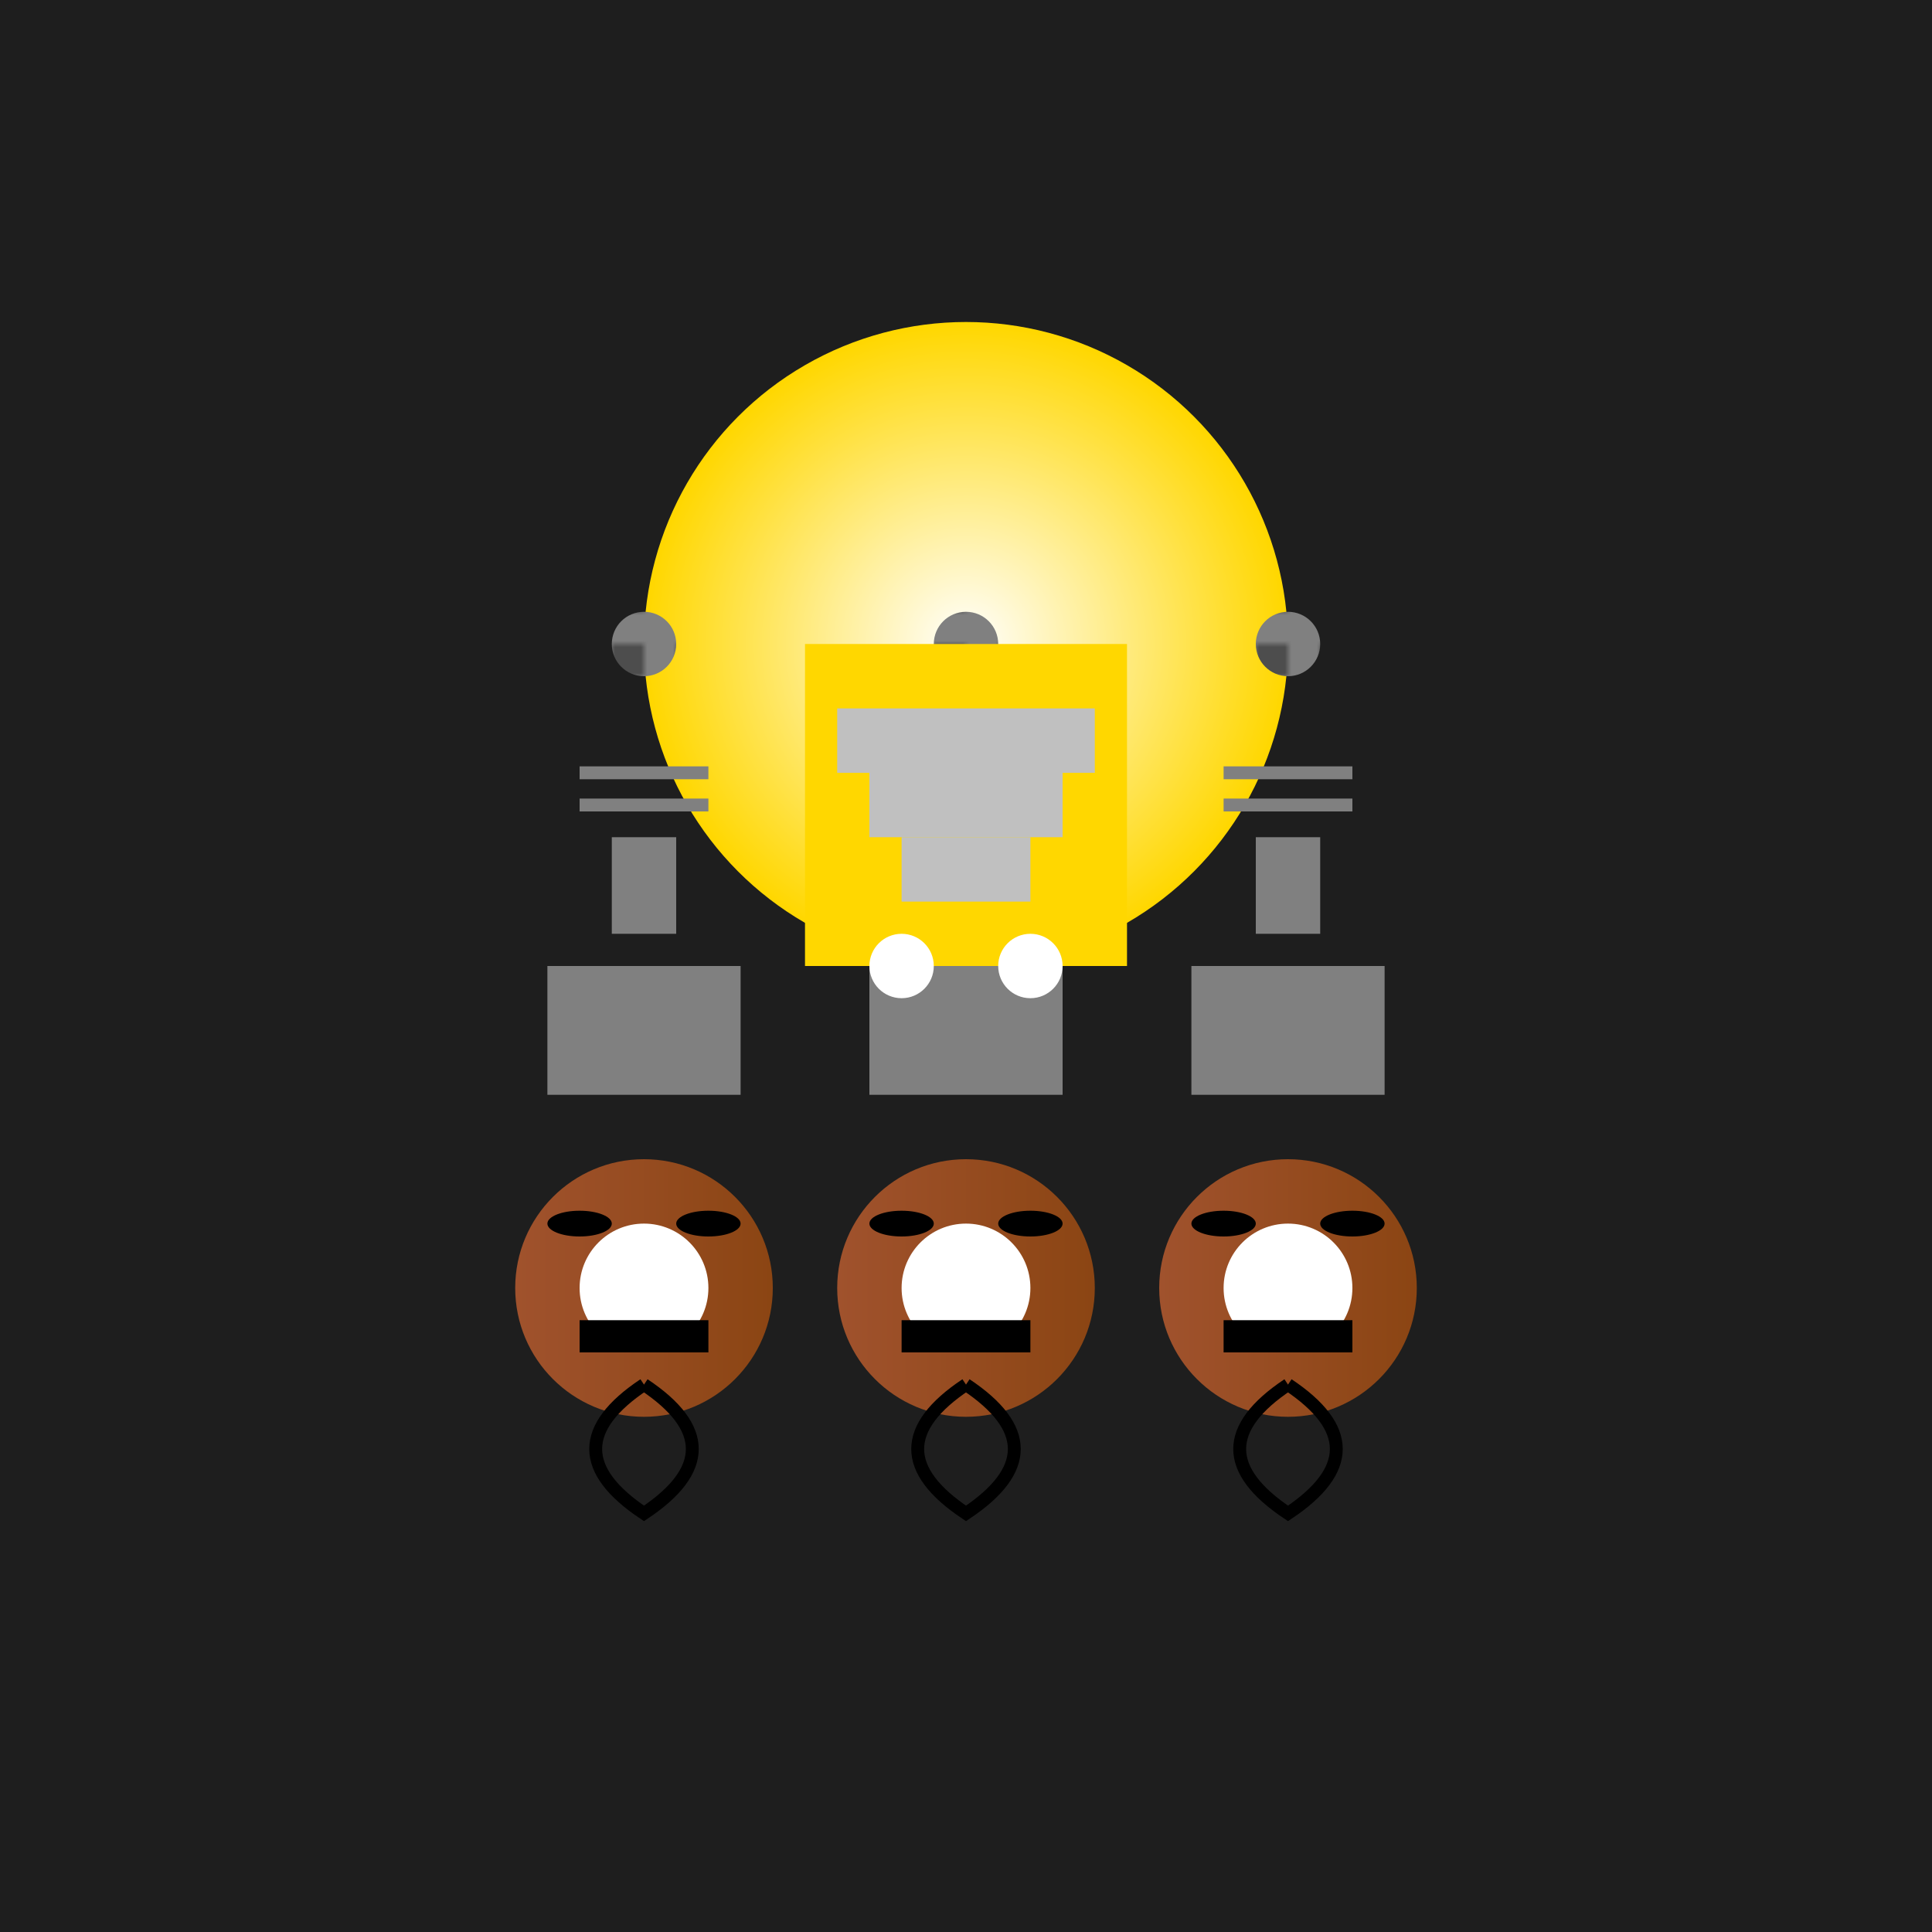 <svg width="300" height="300" viewBox="0 0 300 300" xmlns="http://www.w3.org/2000/svg">
  <defs>
    <radialGradient id="moonGradient" cx="50%" cy="50%" r="50%">
      <stop offset="0%" style="stop-color:#FFFFFF;stop-opacity:1" />
      <stop offset="100%" style="stop-color:#FFD700;stop-opacity:1" />
    </radialGradient>
    <pattern id="robotPattern" patternUnits="userSpaceOnUse" width="10" height="10">
      <rect width="10" height="10" fill="#808080"/>
      <rect x="5" width="5" height="5" fill="#4D4D4D"/>
    </pattern>
    <linearGradient id="squirrelGradient" x1="0%" y1="0%" x2="100%" y2="0%">
      <stop offset="0%" style="stop-color:#A0522D;stop-opacity:1" />
      <stop offset="100%" style="stop-color:#8B4513;stop-opacity:1" />
    </linearGradient>
  </defs>
  <rect width="100%" height="100%" fill="#1E1E1E"/>
  <circle cx="150" cy="100" r="50" fill="url(#moonGradient)"/>
  <g transform="translate(150, 150)">
    <circle cx="0" cy="-50" r="5" fill="url(#robotPattern)"/>
    <line x1="-10" y1="-30" x2="10" y2="-30" stroke="#808080" stroke-width="2"/>
    <line x1="-10" y1="-25" x2="10" y2="-25" stroke="#808080" stroke-width="2"/>
    <rect x="-5" y="-20" width="10" height="15" fill="#808080"/>
    <rect x="-15" y="0" width="30" height="20" fill="#808080"/>
  </g>
  <g transform="translate(200, 150)">
    <circle cx="0" cy="-50" r="5" fill="url(#robotPattern)"/>
    <line x1="-10" y1="-30" x2="10" y2="-30" stroke="#808080" stroke-width="2"/>
    <line x1="-10" y1="-25" x2="10" y2="-25" stroke="#808080" stroke-width="2"/>
    <rect x="-5" y="-20" width="10" height="15" fill="#808080"/>
    <rect x="-15" y="0" width="30" height="20" fill="#808080"/>
  </g>
  <g transform="translate(100, 150)">
    <circle cx="0" cy="-50" r="5" fill="url(#robotPattern)"/>
    <line x1="-10" y1="-30" x2="10" y2="-30" stroke="#808080" stroke-width="2"/>
    <line x1="-10" y1="-25" x2="10" y2="-25" stroke="#808080" stroke-width="2"/>
    <rect x="-5" y="-20" width="10" height="15" fill="#808080"/>
    <rect x="-15" y="0" width="30" height="20" fill="#808080"/>
  </g>
  <g transform="translate(150, 200)">
    <circle cx="0" cy="0" r="20" fill="url(#squirrelGradient)"/>
    <circle cx="0" cy="0" r="10" fill="white"/>
    <ellipse cx="-10" cy="-10" rx="5" ry="2" fill="black"/>
    <ellipse cx="10" cy="-10" rx="5" ry="2" fill="black"/>
    <rect x="-10" y="5" width="20" height="5" fill="black"/>
    <path d="M 0 15 Q 15 25 0 35 Q -15 25 0 15" stroke="black" stroke-width="2" fill="none"/>
  </g>
  <g transform="translate(100, 200)">
    <circle cx="0" cy="0" r="20" fill="url(#squirrelGradient)"/>
    <circle cx="0" cy="0" r="10" fill="white"/>
    <ellipse cx="-10" cy="-10" rx="5" ry="2" fill="black"/>
    <ellipse cx="10" cy="-10" rx="5" ry="2" fill="black"/>
    <rect x="-10" y="5" width="20" height="5" fill="black"/>
    <path d="M 0 15 Q 15 25 0 35 Q -15 25 0 15" stroke="black" stroke-width="2" fill="none"/>
  </g>
  <g transform="translate(200, 200)">
    <circle cx="0" cy="0" r="20" fill="url(#squirrelGradient)"/>
    <circle cx="0" cy="0" r="10" fill="white"/>
    <ellipse cx="-10" cy="-10" rx="5" ry="2" fill="black"/>
    <ellipse cx="10" cy="-10" rx="5" ry="2" fill="black"/>
    <rect x="-10" y="5" width="20" height="5" fill="black"/>
    <path d="M 0 15 Q 15 25 0 35 Q -15 25 0 15" stroke="black" stroke-width="2" fill="none"/>
  </g>
  <g transform="translate(150, 100)">
    <rect x="-25" y="0" width="50" height="50" fill="#FFD700"/>
    <rect x="-20" y="10" width="40" height="10" fill="#C0C0C0"/>
    <rect x="-15" y="20" width="30" height="10" fill="#C0C0C0"/>
    <rect x="-10" y="30" width="20" height="10" fill="#C0C0C0"/>
    <circle cx="-10" cy="50" r="5" fill="#FFFFFF"/>
    <circle cx="10" cy="50" r="5" fill="#FFFFFF"/>
  </g>
</svg>